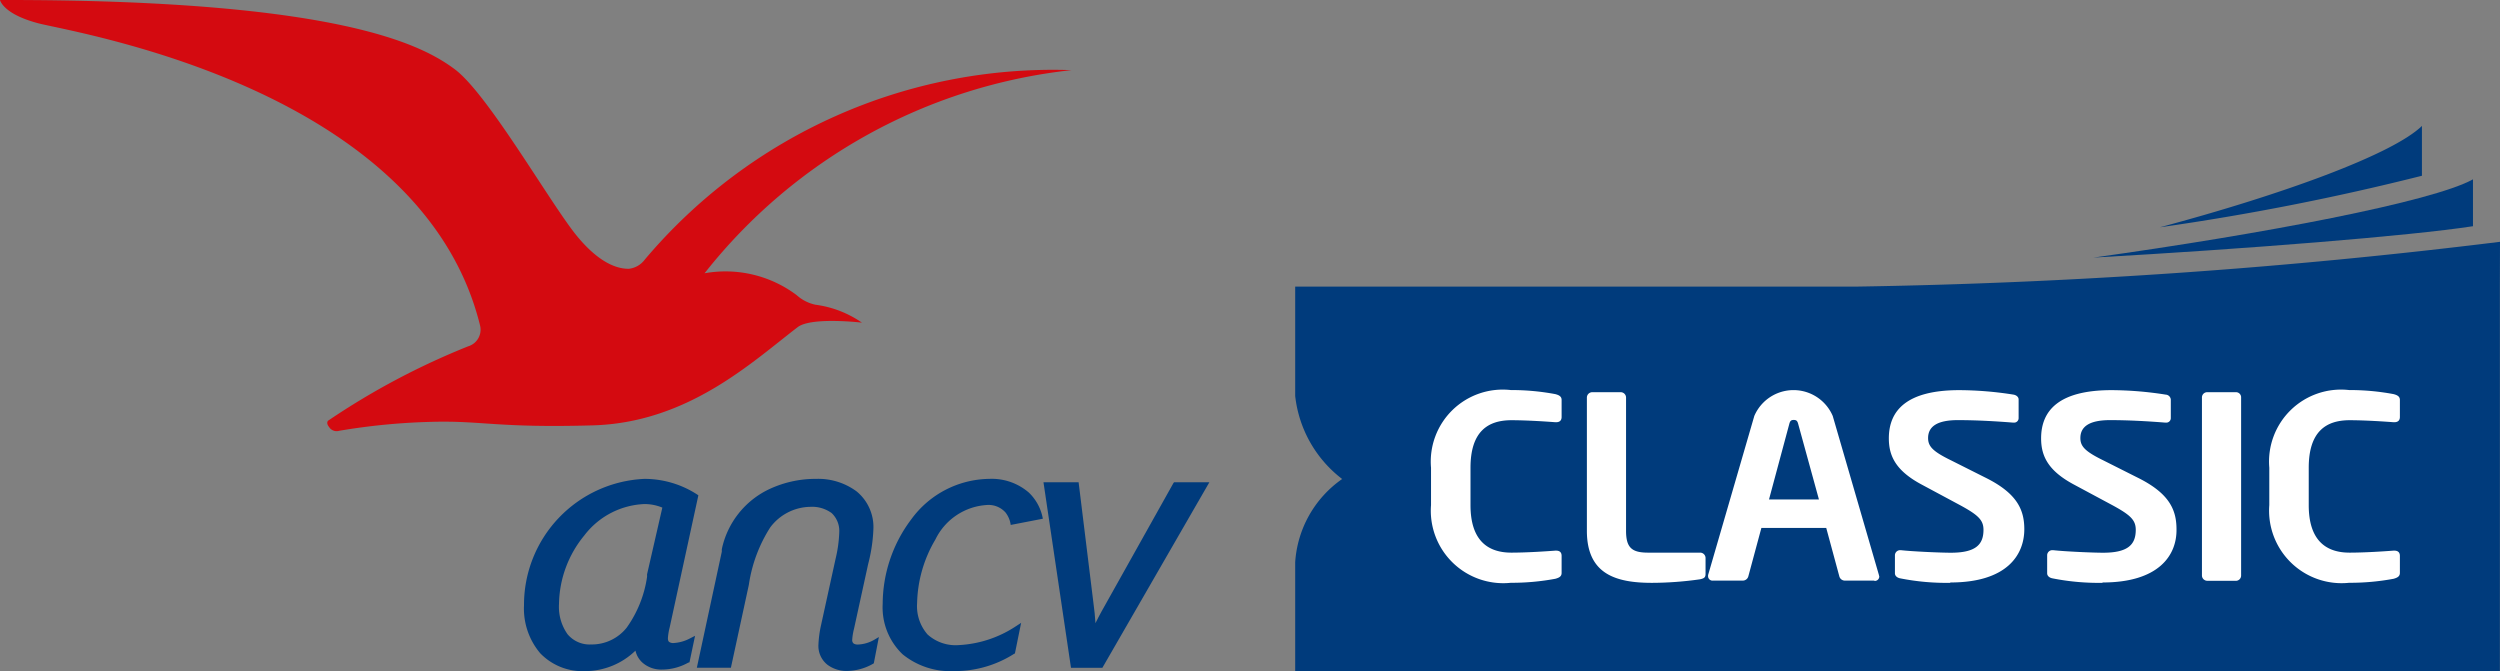 <svg xmlns="http://www.w3.org/2000/svg" width="55.787" height="14.979" viewBox="0 0 55.787 14.979">
  <rect x="0" y="0" width="55.787" height="14.979" fill="#808080" stroke="none"/>
  <g id="picto-paiement-classique" transform="translate(0 0)">
    <path id="Tracé_14007" data-name="Tracé 14007" d="M402.128,79.7c-.653.636-3.116,1.532-5.848,2.262a56.136,56.136,0,0,0,5.848-1.15Z" transform="translate(-348.083 -76.89)" fill="#003b7c"/>
    <path id="Tracé_14008" data-name="Tracé 14008" d="M284.575,98.27a134.171,134.171,0,0,1-14.393,1H257.69v2.441a2.706,2.706,0,0,0,1.048,1.852,2.457,2.457,0,0,0-1.048,1.857v2.431h26.882V99.272Z" transform="translate(-228.788 -92.874)" fill="#003b7c"/>
    <path id="Tracé_14009" data-name="Tracé 14009" d="M394.1,88.26c-.9.5-4.672,1.217-8.469,1.746,3.385-.191,7.051-.482,8.469-.7Z" transform="translate(-338.916 -84.258)" fill="#003b7c"/>
    <path id="Tracé_14010" data-name="Tracé 14010" d="M282.235,126.241a5.3,5.3,0,0,1-.994.09,1.617,1.617,0,0,1-1.781-1.733v-.835a1.606,1.606,0,0,1,1.781-1.733,5.3,5.3,0,0,1,.994.091c.082.022.139.052.139.129v.38c0,.067-.031.118-.125.118h-.013c-.22-.017-.649-.045-.982-.045-.529,0-.913.255-.913,1.06v.835c0,.787.384,1.06.913,1.06.333,0,.762-.028.982-.045h.013c.095,0,.125.05.125.118v.379c0,.079-.054.107-.139.131" transform="translate(-247.527 -113.326)" fill="#fff"/>
    <path id="Tracé_14011" data-name="Tracé 14011" d="M306.964,126.545a7.671,7.671,0,0,1-1.071.079c-.817,0-1.453-.2-1.453-1.161v-2.979a.121.121,0,0,1,.127-.114h.622a.12.12,0,0,1,.125.114h0v2.979c0,.375.127.487.491.487h1.158a.121.121,0,0,1,.125.113v.362c0,.079-.032.1-.125.12" transform="translate(-269.029 -113.618)" fill="#fff"/>
    <path id="Tracé_14012" data-name="Tracé 14012" d="M327.582,126.3h-.667a.128.128,0,0,1-.118-.1l-.291-1.076h-1.447l-.29,1.076a.128.128,0,0,1-.12.1h-.667a.1.1,0,0,1-.113-.093v0a.223.223,0,0,0,0-.028l1.032-3.553a.952.952,0,0,1,1.75,0l1.032,3.553a.2.2,0,0,0,.007.028.1.1,0,0,1-.109.1m-1.7-3.5c-.018-.068-.038-.092-.1-.092s-.082.024-.1.092l-.452,1.682h1.114Z" transform="translate(-285.754 -113.344)" fill="#fff"/>
    <path id="Tracé_14013" data-name="Tracé 14013" d="M354.21,126.332a5.284,5.284,0,0,1-1.114-.1c-.063-.011-.12-.05-.12-.113v-.407a.116.116,0,0,1,.12-.109h.012c.252.029.881.057,1.114.057.557,0,.73-.181.73-.511,0-.22-.12-.333-.535-.557l-.835-.448c-.585-.31-.742-.64-.742-1.036,0-.624.4-1.076,1.573-1.076a7.913,7.913,0,0,1,1.209.1c.063.011.114.052.114.107v.418a.1.1,0,0,1-.1.1h-.018c-.418-.033-.835-.056-1.241-.056-.465,0-.661.148-.661.4,0,.187.107.3.517.5l.756.38c.7.345.874.707.874,1.154,0,.578-.393,1.189-1.651,1.189" transform="translate(-310.691 -113.326)" fill="#fff"/>
    <path id="Tracé_14014" data-name="Tracé 14014" d="M378.61,126.332a5.285,5.285,0,0,1-1.114-.1c-.063-.011-.12-.05-.12-.113v-.407a.115.115,0,0,1,.12-.109h.013c.252.029.88.057,1.114.057.557,0,.73-.181.73-.511,0-.22-.12-.333-.535-.557l-.835-.448c-.585-.31-.742-.64-.742-1.036,0-.624.4-1.076,1.573-1.076a7.914,7.914,0,0,1,1.208.1.121.121,0,0,1,.113.107v.418a.1.1,0,0,1-.1.1h-.018c-.418-.033-.835-.056-1.239-.056-.466,0-.661.148-.661.4,0,.187.107.3.516.5l.755.38c.7.345.874.707.874,1.154.01.578-.391,1.189-1.65,1.189" transform="translate(-331.694 -113.326)" fill="#fff"/>
    <path id="Tracé_14015" data-name="Tracé 14015" d="M403.769,126.576h-.622a.12.12,0,0,1-.127-.112h0v-3.987a.117.117,0,0,1,.125-.109h.624a.115.115,0,0,1,.125.105v3.991a.118.118,0,0,1-.124.113h0" transform="translate(-353.884 -113.616)" fill="#fff"/>
    <path id="Tracé_14016" data-name="Tracé 14016" d="M416.595,126.241a5.3,5.3,0,0,1-.994.09,1.618,1.618,0,0,1-1.781-1.733v-.835a1.606,1.606,0,0,1,1.781-1.733,5.3,5.3,0,0,1,.994.091c.082.022.139.052.139.129v.38c0,.067-.032.118-.127.118h-.013c-.22-.017-.647-.045-.982-.045-.528,0-.912.255-.912,1.06v.835c0,.787.384,1.06.912,1.06.334,0,.762-.028.982-.045h.013c.095,0,.127.05.127.118v.379c0,.079-.057.107-.139.131" transform="translate(-363.181 -113.326)" fill="#fff"/>
    <path id="Tracé_14032" data-name="Tracé 14032" d="M130.907,107.2h0v.057a2.589,2.589,0,0,1-.453,1.131.994.994,0,0,1-.791.377.643.643,0,0,1-.53-.228,1.056,1.056,0,0,1-.191-.674,2.462,2.462,0,0,1,.565-1.531,1.775,1.775,0,0,1,1.341-.7,1.042,1.042,0,0,1,.4.079Zm.951,1.433a.879.879,0,0,1-.358.1.152.152,0,0,1-.1-.025c-.017-.014-.026-.032-.028-.081a1.328,1.328,0,0,1,.04-.244l.64-2.946-.032-.022a2.163,2.163,0,0,0-1.172-.345,2.814,2.814,0,0,0-2.687,2.821,1.544,1.544,0,0,0,.361,1.069,1.309,1.309,0,0,0,1,.4,1.618,1.618,0,0,0,1.126-.457.512.512,0,0,0,.15.262.633.633,0,0,0,.447.16h.01a1.205,1.205,0,0,0,.576-.157h.012l.011-.007.124-.589Z" transform="translate(-116.468 -94.384)" fill="#003b7c"/>
    <path id="Tracé_14033" data-name="Tracé 14033" d="M159.45,108.761h0a.16.16,0,0,1-.1-.025.1.1,0,0,1-.028-.081,1.323,1.323,0,0,1,.04-.244l.315-1.442a3.623,3.623,0,0,0,.118-.791,1.028,1.028,0,0,0-.377-.835,1.438,1.438,0,0,0-.9-.278h-.04a2.439,2.439,0,0,0-1,.226,1.92,1.92,0,0,0-1.066,1.344v.054l-.557,2.59h.76l.4-1.848a3.244,3.244,0,0,1,.479-1.285,1.136,1.136,0,0,1,.887-.457.744.744,0,0,1,.482.139.548.548,0,0,1,.17.427,2.929,2.929,0,0,1-.082.593l-.323,1.474a2.465,2.465,0,0,0-.06.444.536.536,0,0,0,.2.446.712.712,0,0,0,.436.139,1.2,1.2,0,0,0,.578-.157l.011-.007.011-.007.113-.586-.113.067a.79.79,0,0,1-.342.1" transform="translate(-140.305 -94.379)" fill="#003b7c"/>
    <path id="Tracé_14034" data-name="Tracé 14034" d="M186.843,106.413a1.369,1.369,0,0,1,1.142-.76.508.508,0,0,1,.418.167.578.578,0,0,1,.116.278l.717-.139a1.073,1.073,0,0,0-.31-.581,1.263,1.263,0,0,0-.888-.308,2.185,2.185,0,0,0-1.736.9,3.148,3.148,0,0,0-.64,1.888,1.446,1.446,0,0,0,.443,1.125,1.685,1.685,0,0,0,1.151.376,2.454,2.454,0,0,0,1.335-.383l.01-.007h.011l.139-.686-.12.078a2.539,2.539,0,0,1-1.268.418.934.934,0,0,1-.7-.237.96.96,0,0,1-.233-.7,2.9,2.9,0,0,1,.407-1.417" transform="translate(-165.965 -94.384)" fill="#003b7c"/>
    <path id="Tracé_14035" data-name="Tracé 14035" d="M58.234,34.317c-.153,0-.582-.025-1.165-.738s-1.977-3.158-2.719-3.713-2.633-1.558-10.15-1.547c0,0,.063.313.86.521s8.54,1.43,9.852,6.739a.388.388,0,0,1-.265.468,16.5,16.5,0,0,0-3.126,1.66s-.052.049.021.139a.2.2,0,0,0,.227.086,14.4,14.4,0,0,1,2.077-.2c1.114-.029,1.455.139,3.58.079S60.98,36.4,62,35.619c.308-.234,1.434-.1,1.434-.1a2.367,2.367,0,0,0-1.036-.4.9.9,0,0,1-.418-.212,2.645,2.645,0,0,0-2.058-.49,12.086,12.086,0,0,1,8.189-4.533,11.915,11.915,0,0,0-9.527,4.233.511.511,0,0,1-.352.2" transform="translate(-44.2 -28.319)" fill="#d40a10"/>
    <path id="Tracé_14036" data-name="Tracé 14036" d="M214.342,105.625l-1.476,2.636c-.085.149-.184.326-.266.494-.008-.148-.025-.3-.046-.457l-.33-2.688h-.784l.614,4.141h.7l2.388-4.141h-.787Z" transform="translate(-188.155 -94.849)" fill="#003b7c"/>
  </g>
</svg>
